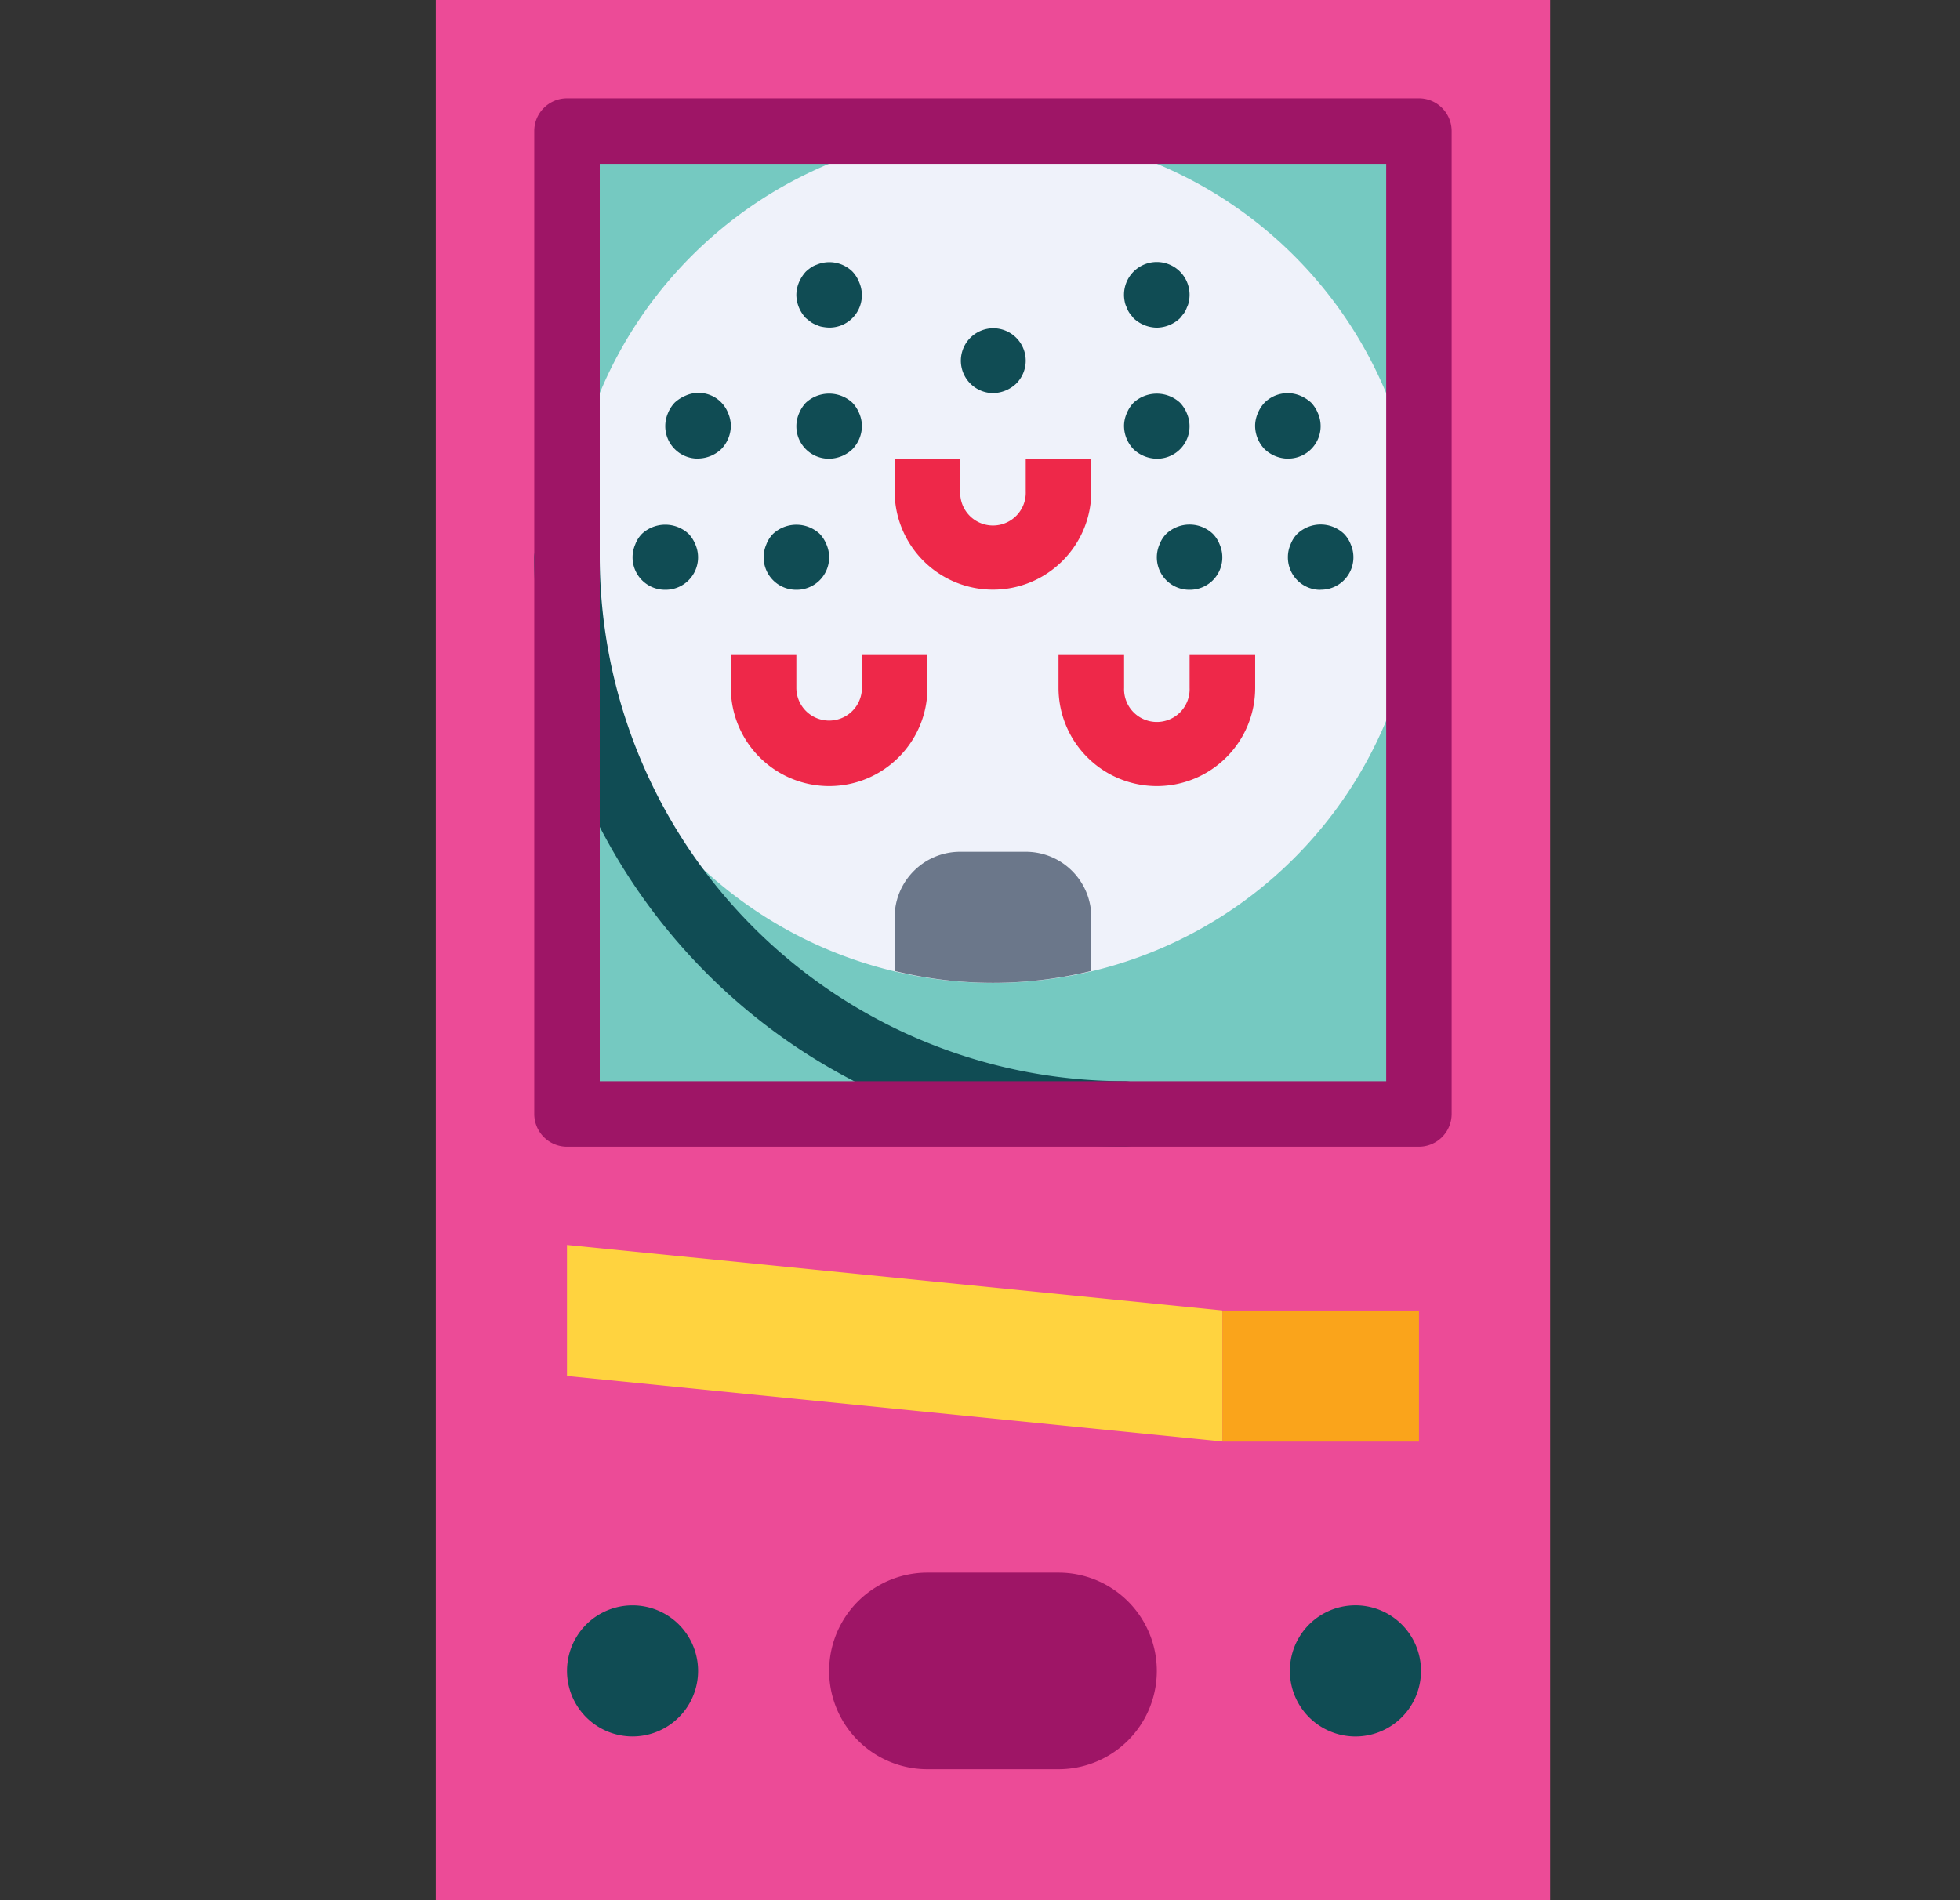 <svg width="33" height="32" fill="none" xmlns="http://www.w3.org/2000/svg"><rect width="100%" height="100%" fill="#333333" stroke="none"/><path d="M7.34 0h18.759v32H7.338V0Z" fill="#EC4B97"/><path d="M9.546 2.207H23.89v16.552H9.546V2.207Z" fill="#75C9C1"/><path d="M16.718 16.552a7.172 7.172 0 1 0 0-14.345 7.172 7.172 0 0 0 0 14.345Z" fill="#EFF2FA"/><path d="M20.581 22.07h3.31v2.207h-3.31V22.07Z" fill="#FAA41B"/><path d="M20.58 22.068 9.546 20.965v2.207l11.034 1.103v-2.207Z" fill="#FFD33F"/><path d="M15.615 26.484h2.207a1.655 1.655 0 1 1 0 3.31h-2.207a1.655 1.655 0 0 1 0-3.31Z" fill="#9E1566"/><path d="M22.788 29.242a1.104 1.104 0 1 0 0-2.207 1.104 1.104 0 0 0 0 2.207Z" fill="#104C54"/><path d="M13.96 13.238a1.655 1.655 0 0 1-1.655-1.655v-.552h1.103v.552a.552.552 0 0 0 1.104 0v-.552h1.103v.552c0 .914-.741 1.655-1.655 1.655Zm5.517 0a1.655 1.655 0 0 1-1.655-1.655v-.552h1.104v.552a.552.552 0 1 0 1.103 0v-.552h1.104v.552c0 .914-.741 1.655-1.656 1.655ZM16.718 9.93a1.655 1.655 0 0 1-1.655-1.656v-.551h1.104v.551a.552.552 0 1 0 1.103 0v-.551h1.104v.551c0 .915-.741 1.656-1.656 1.656Z" fill="#EE2849"/><path d="M11.753 7.723a.546.546 0 0 1-.552-.54V7.17a.564.564 0 0 1 .044-.21.571.571 0 0 1 .116-.181.639.639 0 0 1 .182-.116.534.534 0 0 1 .718.298.552.552 0 0 1 .044.21.57.57 0 0 1-.16.391.58.58 0 0 1-.392.16Zm2.207.002a.546.546 0 0 1-.508-.76.57.57 0 0 1 .116-.183.578.578 0 0 1 .784 0 .57.57 0 0 1 .116.182.554.554 0 0 1 .044.21.57.57 0 0 1-.16.391.58.58 0 0 1-.392.16Zm0-2.208a.677.677 0 0 1-.105-.011.33.33 0 0 1-.105-.033.416.416 0 0 1-.099-.05l-.083-.066a.58.58 0 0 1-.16-.392.564.564 0 0 1 .044-.21.637.637 0 0 1 .116-.181.865.865 0 0 1 .083-.067.416.416 0 0 1 .1-.05.555.555 0 0 1 .601.116c.05.053.089.115.115.183a.546.546 0 0 1-.508.761Zm7.724 2.207a.58.58 0 0 1-.392-.16.57.57 0 0 1-.16-.392c0-.072.016-.143.044-.21a.571.571 0 0 1 .116-.182.552.552 0 0 1 .601-.116.639.639 0 0 1 .182.116.57.57 0 0 1 .116.182.546.546 0 0 1-.508.761Zm-2.207.001a.58.58 0 0 1-.392-.16.57.57 0 0 1-.16-.391c0-.072.016-.144.044-.21a.57.57 0 0 1 .116-.182.578.578 0 0 1 .783 0c.05.053.09.115.116.182a.546.546 0 0 1-.508.761Zm0-2.207a.58.58 0 0 1-.392-.16l-.066-.083a.42.42 0 0 1-.05-.1.352.352 0 0 1-.033-.099.552.552 0 1 1 1.081 0 .352.352 0 0 1-.033.1.42.42 0 0 1-.05.099l-.066.083a.58.58 0 0 1-.391.16ZM16.718 6.62a.546.546 0 1 1 .392-.16.58.58 0 0 1-.392.16Zm-5.517 3.312a.546.546 0 0 1-.507-.76.513.513 0 0 1 .115-.183.578.578 0 0 1 .784 0 .57.57 0 0 1 .116.182.546.546 0 0 1-.508.761Zm2.207 0a.546.546 0 0 1-.507-.76.515.515 0 0 1 .116-.183.578.578 0 0 1 .783 0 .57.57 0 0 1 .116.182.546.546 0 0 1-.508.761Zm6.62 0a.546.546 0 0 1-.507-.76.515.515 0 0 1 .116-.183.571.571 0 0 1 .783 0c.051.052.09.114.116.182a.546.546 0 0 1-.508.761Zm2.207.001a.546.546 0 0 1-.551-.54V9.38c0-.072.015-.143.044-.21a.515.515 0 0 1 .116-.182.571.571 0 0 1 .783 0c.051.052.09.114.116.182a.546.546 0 0 1-.508.761ZM10.65 29.242a1.103 1.103 0 1 0 0-2.207 1.103 1.103 0 0 0 0 2.207Z" fill="#104C54"/><path d="M18.925 19.31c-5.482-.005-9.924-4.448-9.93-9.93a.552.552 0 0 1 1.103 0 8.838 8.838 0 0 0 8.827 8.827.552.552 0 0 1 0 1.104Z" fill="#104C54"/><path d="M18.374 15.447c0-.61-.494-1.103-1.104-1.103h-1.103c-.61 0-1.104.494-1.104 1.103v.904a6.958 6.958 0 0 0 3.31 0v-.904Z" fill="#6B778A"/><path d="M23.89 19.311H9.547a.552.552 0 0 1-.552-.551V2.208c0-.305.247-.552.552-.552H23.89c.304 0 .551.247.551.552V18.76a.552.552 0 0 1-.551.551Zm-13.792-1.103h13.241V2.76H10.098v15.448Z" fill="#9E1566"/></svg>